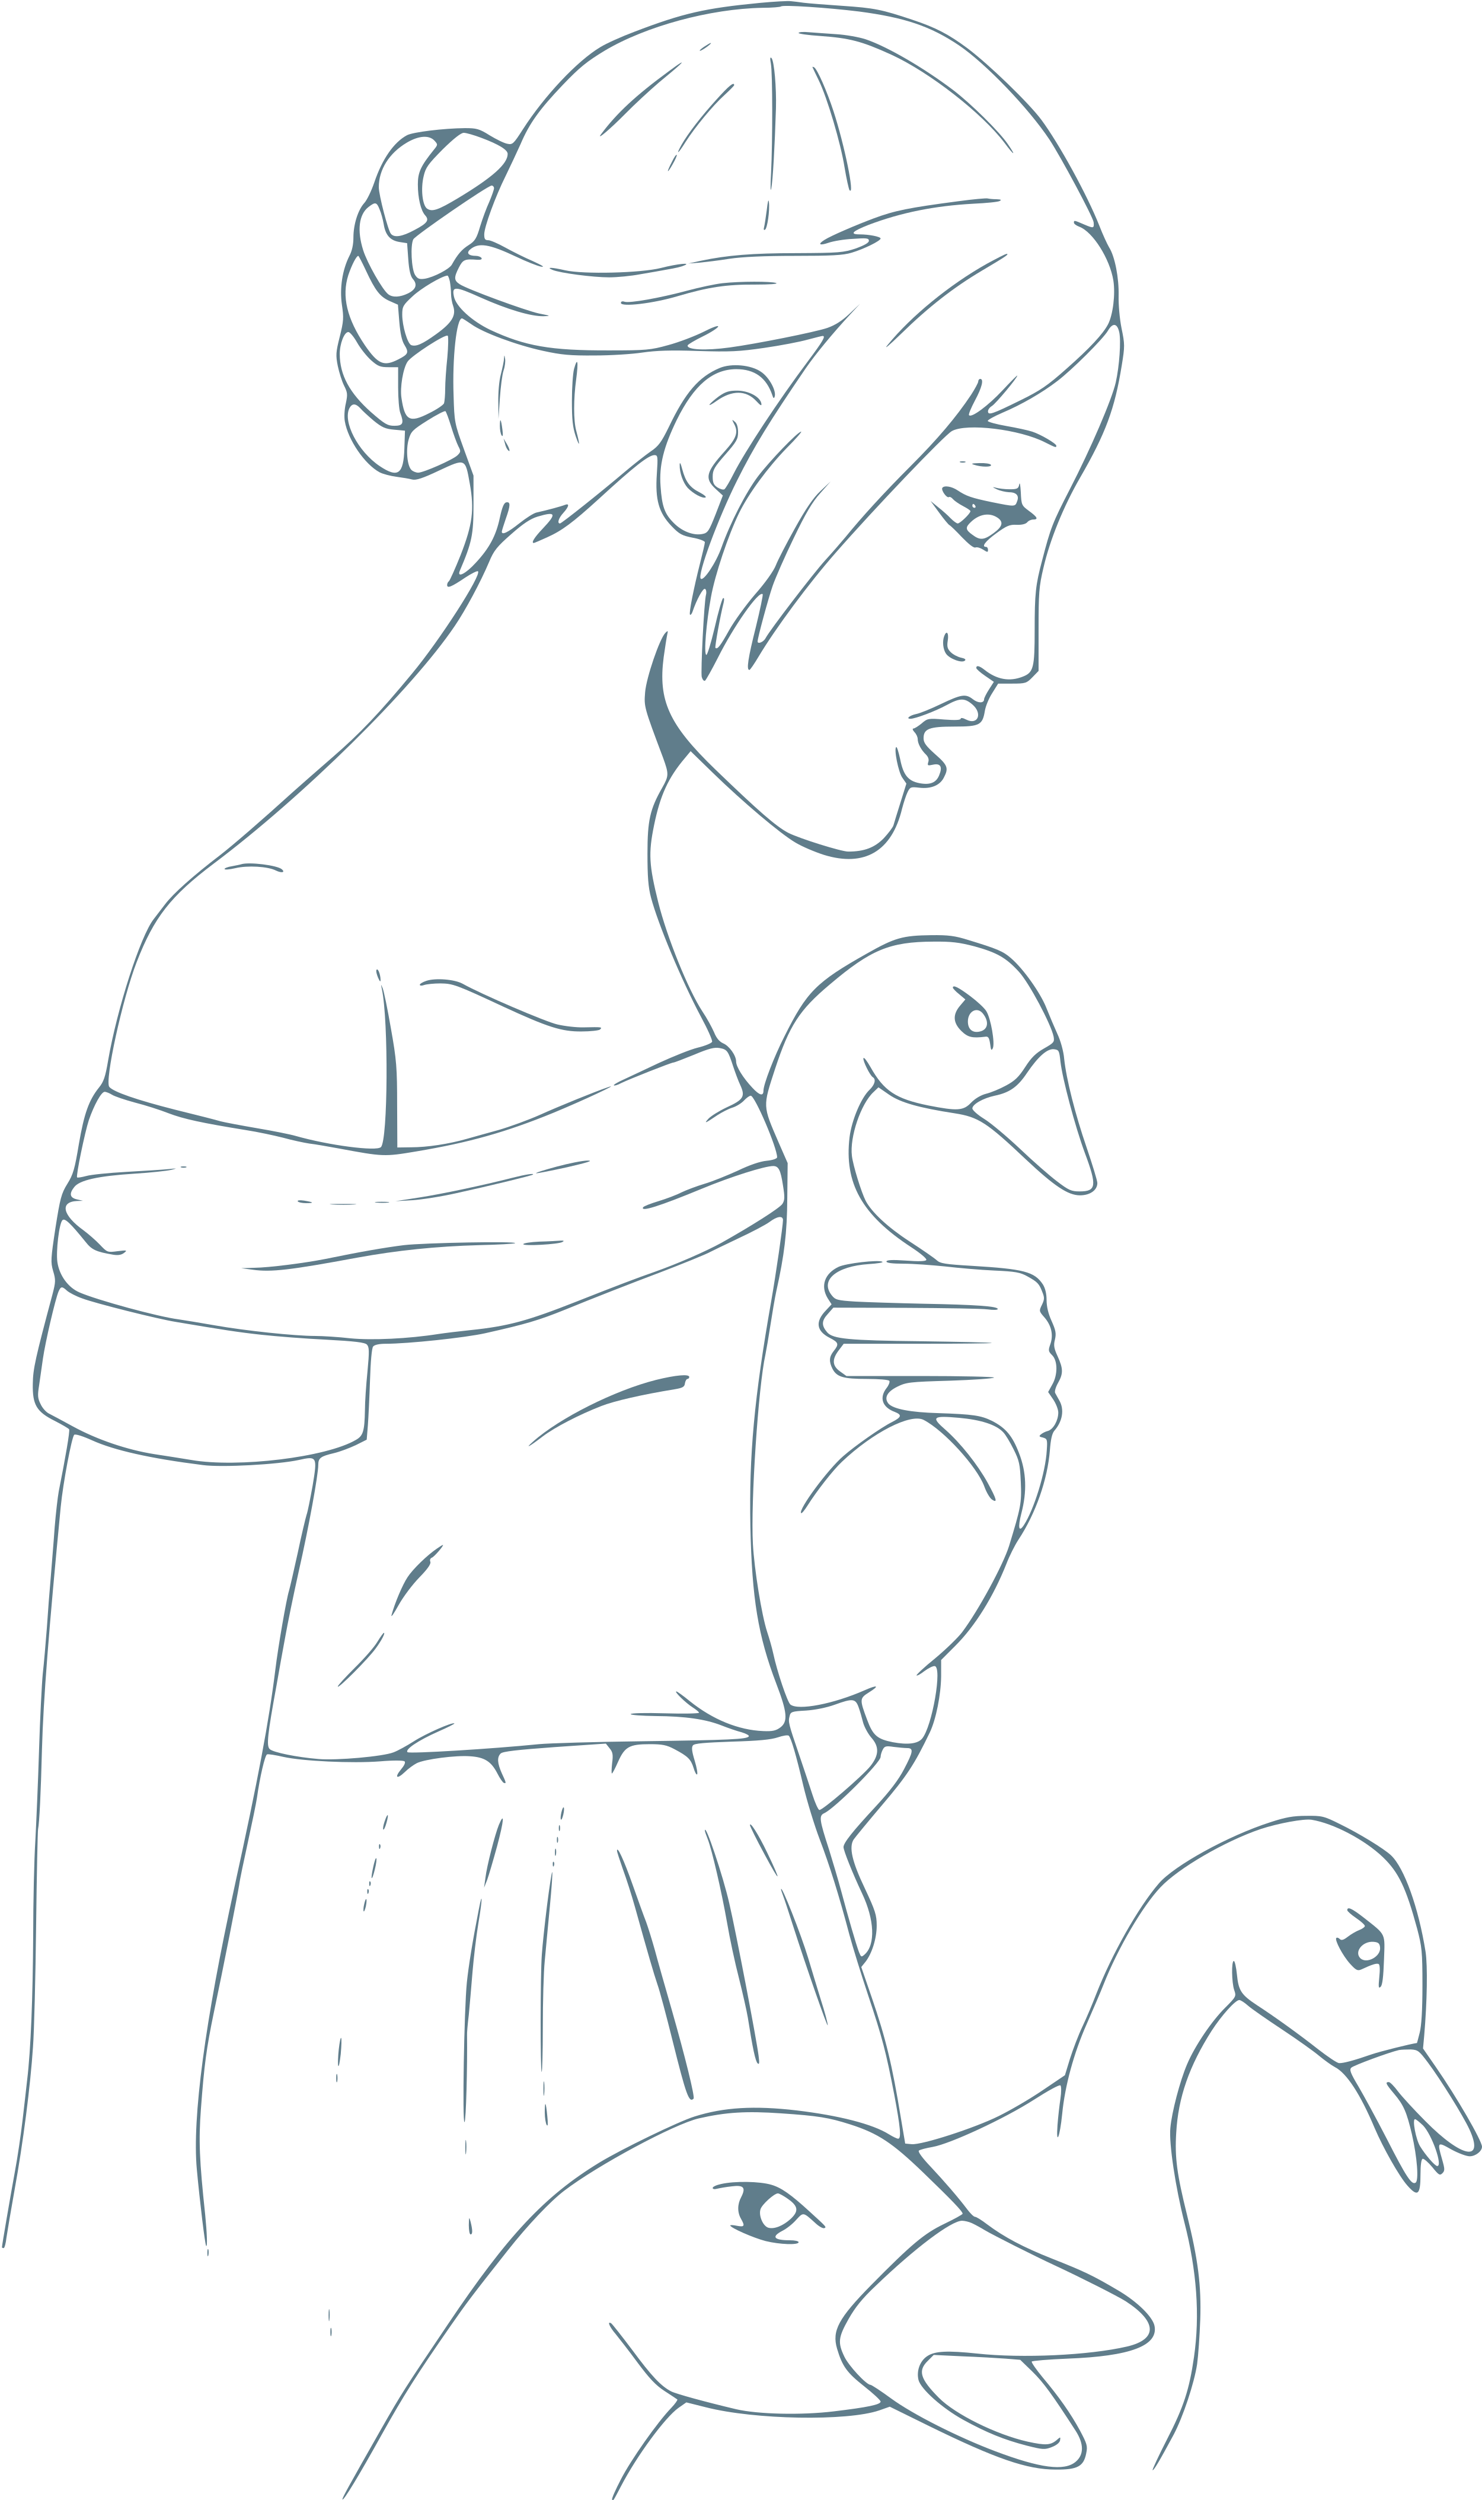 <?xml version="1.0" standalone="no"?>
<!DOCTYPE svg PUBLIC "-//W3C//DTD SVG 20010904//EN"
 "http://www.w3.org/TR/2001/REC-SVG-20010904/DTD/svg10.dtd">
<svg version="1.0" xmlns="http://www.w3.org/2000/svg"
 width="759pt" height="1280pt" viewBox="0 0 759 1280"
 preserveAspectRatio="xMidYMid meet">
<g transform="translate(0,1280) scale(0.1,-0.1)"
fill="#607d8b" stroke="none">
<path d="M3890 12785 c-279 -27 -391 -52 -642 -148 -64 -24 -142 -59 -173 -78
-119 -71 -287 -250 -397 -421 -48 -75 -53 -80 -80 -74 -17 3 -57 23 -90 43
-54 34 -68 37 -127 37 -109 -1 -264 -20 -296 -36 -68 -36 -128 -123 -168 -242
-15 -44 -38 -91 -51 -105 -32 -35 -56 -109 -56 -177 0 -36 -7 -69 -21 -95 -36
-72 -50 -164 -38 -249 10 -67 9 -84 -11 -164 -20 -79 -21 -95 -10 -150 7 -33
21 -78 32 -100 18 -36 19 -45 9 -92 -7 -29 -9 -70 -5 -91 16 -95 102 -220 178
-261 17 -9 56 -19 86 -23 30 -4 67 -10 81 -14 19 -5 54 6 138 46 135 63 134
63 157 -67 24 -133 14 -210 -47 -366 -28 -70 -55 -130 -60 -134 -5 -3 -9 -12
-9 -19 0 -19 22 -10 93 38 32 21 62 36 65 32 19 -19 -195 -352 -338 -524 -167
-202 -267 -307 -407 -428 -75 -65 -166 -145 -203 -178 -154 -140 -310 -275
-375 -325 -136 -104 -238 -195 -279 -249 -22 -29 -49 -64 -59 -77 -68 -87
-187 -457 -233 -722 -14 -84 -23 -111 -47 -140 -52 -65 -76 -133 -103 -289
-21 -127 -29 -156 -59 -204 -31 -50 -37 -74 -61 -226 -24 -158 -25 -175 -12
-220 14 -46 13 -57 -3 -119 -88 -329 -100 -382 -101 -459 -2 -108 19 -143 113
-190 37 -19 70 -38 73 -43 5 -8 -19 -146 -53 -317 -5 -27 -15 -111 -21 -185
-5 -74 -15 -189 -20 -255 -6 -66 -15 -183 -20 -260 -6 -77 -15 -183 -21 -235
-5 -52 -14 -228 -19 -390 -5 -162 -14 -371 -19 -465 -6 -93 -11 -312 -11 -485
-2 -317 -12 -583 -31 -740 -5 -47 -16 -141 -24 -210 -8 -69 -25 -186 -39 -260
-23 -126 -66 -376 -66 -386 0 -2 4 -4 9 -4 4 0 11 24 14 53 4 28 23 140 42
247 43 235 81 532 94 730 6 80 13 359 16 620 3 261 8 484 10 495 7 35 14 182
20 410 7 253 35 609 96 1240 12 123 56 355 69 369 6 5 42 -6 91 -28 112 -51
297 -93 568 -127 98 -13 385 3 491 26 94 21 96 18 71 -132 -12 -66 -25 -133
-31 -149 -5 -16 -26 -103 -45 -194 -20 -91 -40 -178 -45 -195 -13 -41 -56
-288 -70 -405 -33 -266 -87 -553 -210 -1115 -150 -685 -216 -1179 -192 -1441
15 -163 42 -388 48 -393 7 -7 4 68 -5 159 -30 281 -34 380 -22 542 17 227 28
309 66 493 49 231 122 603 130 655 3 25 24 124 45 220 21 96 42 198 46 225 15
107 41 219 52 223 7 2 44 -4 83 -13 98 -22 353 -34 495 -23 70 6 121 5 126 0
6 -6 -2 -22 -18 -41 -35 -42 -22 -53 19 -14 17 17 46 38 62 46 41 20 199 41
274 35 74 -5 107 -27 139 -89 12 -24 27 -45 32 -47 14 -5 13 0 -10 49 -23 52
-25 82 -6 101 10 11 86 19 276 33 l263 18 19 -24 c16 -19 19 -33 13 -76 -3
-29 -4 -53 -1 -53 3 0 17 27 32 61 34 76 58 89 161 89 65 0 87 -4 128 -26 68
-36 83 -51 97 -95 6 -21 14 -36 18 -34 4 3 -1 34 -12 70 -15 49 -17 69 -9 79
8 10 60 14 199 19 137 4 200 10 236 22 26 9 52 13 56 8 12 -13 37 -97 74 -255
19 -80 57 -204 84 -275 51 -134 99 -287 152 -488 18 -66 61 -205 96 -310 73
-218 92 -292 134 -510 31 -164 37 -225 20 -225 -6 0 -27 10 -48 23 -83 52
-255 96 -473 122 -216 25 -372 16 -521 -31 -82 -25 -380 -170 -488 -236 -282
-172 -470 -373 -776 -828 -223 -331 -237 -353 -341 -535 -166 -292 -203 -358
-199 -362 6 -7 82 118 201 332 114 204 180 308 355 560 80 115 107 151 292
385 103 130 216 249 288 304 170 130 565 342 689 370 139 32 244 38 419 26
194 -13 247 -22 357 -57 143 -46 215 -94 374 -247 145 -140 201 -198 201 -210
0 -4 -42 -27 -94 -52 -102 -49 -167 -103 -375 -314 -167 -170 -201 -233 -174
-325 27 -91 51 -123 138 -192 47 -37 85 -72 85 -79 0 -15 -64 -29 -240 -50
-164 -20 -388 -15 -500 11 -156 37 -306 78 -332 91 -53 27 -102 80 -199 211
-54 72 -103 134 -109 138 -22 13 -8 -19 23 -55 17 -21 68 -86 112 -146 61 -82
94 -117 139 -146 33 -21 62 -41 65 -43 2 -3 -11 -22 -31 -43 -70 -72 -208
-268 -258 -366 -28 -54 -49 -101 -45 -104 6 -7 4 -10 45 68 81 156 227 354
295 402 l40 28 100 -25 c250 -64 724 -72 888 -16 l54 19 199 -98 c345 -169
504 -224 651 -224 111 -1 143 16 156 83 8 38 4 49 -32 117 -48 88 -106 171
-191 272 -33 40 -58 76 -56 81 3 4 85 11 183 15 322 12 465 66 446 167 -9 47
-89 125 -186 182 -130 77 -177 99 -339 163 -147 58 -245 110 -333 176 -27 21
-55 38 -61 38 -7 0 -24 17 -40 38 -46 61 -115 141 -188 219 -42 44 -66 77 -60
82 5 5 37 13 71 19 90 16 368 145 519 242 70 45 130 78 135 73 5 -5 5 -35 0
-68 -5 -33 -12 -94 -15 -135 -8 -111 12 -63 24 57 14 145 60 312 125 459 31
71 71 163 87 204 73 185 200 401 291 497 92 98 330 236 512 298 91 30 222 54
262 48 112 -18 272 -102 366 -192 80 -77 118 -156 175 -366 24 -92 27 -115 27
-290 0 -127 -5 -207 -14 -242 -7 -29 -14 -53 -14 -53 -32 -4 -188 -43 -232
-58 -89 -31 -145 -46 -167 -45 -11 1 -58 33 -106 70 -95 75 -224 168 -315 227
-80 53 -94 74 -102 156 -4 39 -11 70 -16 70 -13 0 -11 -111 2 -149 11 -31 10
-34 -45 -89 -71 -70 -157 -198 -196 -290 -37 -86 -79 -247 -86 -327 -8 -79 27
-308 72 -484 63 -246 80 -474 49 -689 -24 -166 -52 -254 -138 -421 -43 -84
-76 -155 -74 -158 5 -4 36 48 108 182 48 91 105 262 120 361 6 44 13 145 16
226 6 176 -11 309 -68 539 -51 206 -63 292 -55 419 10 181 67 343 181 522 51
79 122 158 142 158 7 0 27 -13 45 -29 18 -16 96 -70 173 -121 77 -51 163 -112
190 -135 28 -23 64 -49 81 -58 61 -31 131 -139 204 -312 43 -101 126 -248 168
-295 53 -60 67 -48 67 57 0 47 4 78 11 80 6 2 28 -17 49 -42 33 -41 39 -45 52
-32 13 13 13 21 -1 70 -26 91 -25 93 47 52 35 -19 77 -35 94 -35 30 0 63 26
63 49 0 30 -130 255 -237 409 l-65 94 6 66 c15 175 18 355 7 429 -36 226 -109
430 -177 494 -36 34 -165 113 -264 161 -80 40 -90 42 -170 41 -67 0 -106 -7
-185 -33 -215 -69 -492 -222 -570 -313 -106 -123 -241 -363 -321 -567 -18 -47
-49 -121 -70 -165 -21 -44 -49 -118 -64 -165 l-26 -85 -114 -77 c-63 -43 -164
-102 -225 -132 -125 -62 -395 -149 -446 -144 l-33 3 -22 130 c-45 275 -77 407
-149 617 l-54 157 21 26 c34 43 58 121 58 186 0 54 -7 76 -60 189 -67 140 -83
213 -58 252 9 13 75 93 147 178 126 148 164 206 243 370 32 67 57 194 58 288
l0 83 71 71 c103 102 197 254 264 423 15 39 42 93 61 122 89 135 149 308 161
458 4 55 11 86 23 100 42 48 52 109 25 155 -8 14 -17 31 -21 38 -4 8 3 31 15
52 27 48 26 73 -2 135 -19 41 -22 57 -14 87 7 31 4 47 -17 94 -17 37 -26 74
-26 108 0 33 -7 61 -19 80 -43 65 -97 79 -364 95 -136 8 -162 12 -180 29 -12
11 -74 54 -139 96 -112 73 -193 149 -224 207 -23 45 -65 181 -71 231 -12 96
46 267 111 327 l25 24 55 -38 c58 -40 153 -67 335 -95 122 -19 164 -46 366
-237 145 -136 215 -183 276 -183 51 0 89 26 89 63 0 12 -25 94 -55 182 -59
172 -104 350 -115 455 -3 37 -18 91 -34 125 -15 33 -40 92 -56 132 -30 78
-119 203 -182 257 -41 36 -71 48 -218 93 -70 22 -103 26 -191 25 -147 -2 -186
-13 -329 -94 -261 -147 -308 -195 -422 -423 -54 -106 -108 -247 -108 -279 0
-30 -20 -25 -57 15 -48 51 -83 108 -83 134 0 31 -35 80 -66 93 -20 9 -35 27
-47 57 -11 25 -37 73 -60 107 -73 112 -180 376 -226 559 -47 190 -51 249 -21
395 31 151 72 242 158 343 l29 35 114 -111 c151 -147 346 -312 423 -357 33
-20 99 -48 146 -63 208 -64 348 19 400 237 8 30 20 68 28 84 13 27 17 28 60
23 60 -7 106 12 126 52 25 48 20 63 -44 119 -47 42 -60 59 -60 82 0 49 29 60
157 60 131 0 145 8 157 81 4 24 21 65 38 91 l30 48 72 0 c68 0 74 2 104 33
l31 32 0 210 c0 189 2 221 25 318 33 143 103 315 188 462 131 227 177 351 213
574 16 98 16 108 -1 190 -10 50 -16 120 -15 167 2 91 -19 201 -49 248 -10 17
-33 67 -50 111 -62 157 -207 421 -297 542 -65 87 -267 282 -377 365 -98 73
-164 107 -281 146 -161 54 -198 61 -360 72 -88 6 -178 13 -200 16 -22 3 -51 7
-65 8 -14 2 -86 -2 -160 -9z m510 -44 c235 -31 365 -75 511 -173 136 -92 357
-322 464 -483 59 -90 223 -396 226 -423 3 -31 0 -32 -47 -12 -53 23 -54 23
-54 10 0 -6 12 -15 28 -21 69 -26 156 -164 174 -275 11 -71 -2 -175 -27 -224
-26 -50 -95 -124 -212 -227 -100 -89 -136 -113 -238 -163 -142 -70 -165 -78
-165 -56 0 9 9 21 21 28 20 13 129 143 129 155 0 3 -34 -31 -76 -76 -73 -78
-158 -141 -171 -127 -4 4 10 37 30 75 36 67 47 111 27 111 -5 0 -10 -6 -10
-13 0 -7 -17 -38 -37 -69 -76 -114 -171 -226 -308 -363 -141 -141 -252 -263
-335 -365 -25 -30 -72 -84 -105 -120 -59 -65 -281 -354 -304 -397 -10 -20 -41
-33 -41 -17 0 18 55 221 77 284 14 41 63 152 108 245 61 127 96 186 136 230
l53 60 -53 -50 c-37 -35 -75 -91 -130 -190 -43 -77 -87 -162 -97 -188 -11 -29
-54 -90 -107 -150 -48 -56 -108 -139 -133 -184 -44 -79 -60 -100 -70 -90 -4 4
25 165 42 231 4 18 3 27 -3 23 -5 -3 -25 -71 -43 -151 -19 -80 -38 -142 -43
-139 -13 8 0 164 24 295 21 117 89 318 144 431 49 100 147 233 244 333 46 46
79 84 74 84 -17 0 -162 -151 -221 -229 -62 -82 -143 -240 -187 -364 -28 -79
-92 -174 -106 -160 -19 19 90 311 185 501 90 180 167 304 353 577 49 71 137
178 227 275 l51 55 -55 -52 c-38 -36 -73 -58 -113 -72 -61 -21 -366 -82 -500
-100 -124 -17 -222 -12 -215 11 2 5 37 26 78 46 41 20 76 43 78 50 2 8 -32 -5
-77 -28 -45 -22 -126 -53 -179 -67 -90 -25 -112 -27 -302 -27 -302 -1 -431 22
-609 105 -94 45 -175 119 -186 170 -12 55 5 55 136 -4 139 -62 258 -97 322
-96 40 1 38 2 -23 14 -69 15 -367 124 -406 150 -29 19 -30 34 -4 85 21 41 30
45 94 40 18 -1 26 2 22 9 -4 6 -17 11 -29 11 -37 0 -50 14 -30 32 44 38 98 29
238 -37 50 -24 106 -46 125 -50 23 -4 9 5 -41 28 -42 18 -106 50 -142 70 -36
20 -75 37 -86 37 -17 0 -21 6 -21 30 0 38 57 194 110 300 23 47 57 120 76 162
46 108 97 178 217 304 86 90 124 120 213 174 211 126 541 215 809 220 49 0 92
4 95 7 9 9 237 -6 400 -26z m-1934 -647 c88 -33 134 -61 134 -82 0 -51 -77
-120 -255 -227 -102 -61 -132 -71 -158 -53 -24 18 -33 102 -17 167 10 44 24
62 97 136 57 56 94 85 108 85 13 0 54 -12 91 -26z m-241 -14 c18 -20 18 -21
-4 -48 -66 -82 -81 -114 -81 -176 0 -70 15 -133 37 -158 23 -25 12 -41 -55
-76 -63 -34 -103 -40 -120 -19 -15 18 -62 199 -62 239 0 90 54 175 144 228 61
36 114 39 141 10z m305 -244 c0 -7 -11 -38 -24 -69 -14 -30 -35 -87 -47 -126
-18 -62 -27 -76 -59 -96 -35 -22 -57 -48 -86 -100 -13 -23 -92 -64 -138 -72
-28 -4 -37 -1 -50 19 -19 29 -25 154 -9 183 12 21 381 275 401 275 6 0 12 -6
12 -14z m-586 -108 c8 -18 17 -52 21 -75 9 -57 33 -84 81 -92 l39 -6 6 -83 c4
-57 12 -88 24 -101 24 -28 15 -53 -25 -73 -41 -20 -79 -22 -101 -5 -30 22
-109 162 -129 226 -32 101 -22 183 27 221 35 27 42 26 57 -12z m-70 -313 c48
-103 72 -134 121 -156 l43 -19 7 -87 c5 -60 13 -98 27 -120 23 -38 19 -47 -32
-73 -74 -38 -104 -25 -171 72 -92 136 -120 251 -85 360 17 50 41 98 51 98 2 0
20 -34 39 -75z m430 -56 c3 -17 6 -46 6 -64 0 -17 5 -46 11 -62 16 -48 -6 -85
-86 -143 -72 -52 -104 -66 -129 -57 -19 8 -46 98 -46 156 0 41 4 49 53 94 42
40 148 103 178 106 4 1 9 -13 13 -30z m110 -219 c59 -43 232 -107 366 -136 95
-21 141 -25 265 -24 83 0 193 7 245 15 70 10 144 13 285 8 164 -5 210 -3 340
16 83 12 182 31 221 42 38 10 73 19 77 19 17 0 2 -26 -75 -129 -151 -201 -323
-463 -379 -573 -21 -42 -43 -79 -49 -83 -6 -4 -22 1 -35 9 -20 13 -25 25 -25
56 0 34 9 49 65 113 57 65 65 79 65 114 0 26 -6 46 -17 54 -15 13 -15 12 -5
-8 25 -45 15 -75 -46 -143 -97 -107 -105 -140 -46 -194 l36 -33 -37 -96 c-34
-86 -40 -96 -68 -101 -45 -9 -104 13 -147 57 -46 46 -60 84 -67 188 -8 107 16
201 83 339 88 178 183 259 304 260 95 0 155 -43 186 -135 4 -14 8 -16 11 -7
11 29 -27 100 -69 128 -51 36 -152 45 -212 20 -107 -45 -176 -125 -261 -303
-38 -77 -52 -97 -92 -124 -26 -18 -86 -65 -131 -103 -126 -107 -326 -266 -334
-266 -16 0 -7 28 17 54 29 32 33 51 8 41 -17 -7 -90 -27 -145 -39 -15 -3 -55
-29 -89 -56 -58 -46 -89 -61 -89 -42 0 4 9 33 20 65 25 70 25 89 3 85 -12 -2
-21 -24 -33 -78 -19 -92 -54 -157 -124 -232 -51 -56 -97 -79 -81 -40 62 145
70 184 70 337 l0 150 -49 135 c-48 133 -49 138 -53 275 -7 191 15 395 43 395
3 0 25 -14 48 -30z m3318 -40 c10 -44 1 -175 -18 -259 -20 -87 -128 -339 -235
-546 -89 -173 -98 -196 -142 -365 -33 -124 -38 -168 -38 -357 0 -191 -6 -216
-60 -237 -67 -27 -133 -16 -196 34 -28 22 -43 25 -43 10 0 -5 20 -23 45 -40
l45 -31 -25 -39 c-14 -22 -25 -44 -25 -50 0 -21 -30 -21 -56 -1 -38 30 -59 27
-166 -24 -52 -25 -109 -48 -127 -51 -32 -7 -53 -24 -28 -24 25 0 128 39 185
70 68 37 92 37 131 4 55 -46 30 -109 -31 -78 -17 9 -28 10 -28 4 0 -7 -29 -8
-84 -4 -81 7 -86 6 -116 -20 -17 -14 -36 -26 -42 -26 -6 0 -4 -8 5 -18 10 -10
17 -26 17 -36 0 -23 18 -56 42 -79 12 -12 17 -26 12 -39 -5 -18 -3 -19 25 -13
38 8 49 -11 31 -54 -15 -38 -46 -51 -100 -41 -59 11 -84 42 -100 124 -8 36
-16 63 -20 61 -13 -8 11 -130 32 -158 l20 -29 -30 -96 c-17 -54 -33 -106 -36
-117 -3 -11 -26 -41 -50 -67 -47 -48 -100 -68 -182 -68 -36 0 -250 67 -307 96
-63 33 -153 112 -374 325 -237 229 -293 351 -264 574 7 50 15 101 18 115 5 22
4 23 -9 10 -30 -30 -98 -230 -104 -304 -6 -75 -6 -75 92 -336 30 -83 30 -92
-5 -154 -62 -109 -75 -166 -75 -336 0 -118 4 -172 18 -225 36 -136 156 -423
256 -611 34 -63 60 -121 57 -128 -3 -7 -36 -21 -74 -30 -37 -9 -126 -45 -198
-78 -71 -34 -154 -72 -183 -86 -29 -13 -51 -26 -48 -29 2 -3 20 2 38 12 41 20
256 105 267 105 5 0 52 18 106 40 76 32 104 39 131 34 38 -7 43 -14 69 -94 10
-30 26 -74 37 -97 26 -57 15 -74 -71 -113 -38 -18 -80 -44 -93 -58 -24 -27
-17 -24 47 19 22 14 56 32 76 38 20 6 47 23 59 36 13 14 28 25 35 25 21 0 135
-266 135 -315 0 -7 -22 -15 -53 -18 -34 -3 -89 -22 -149 -51 -53 -24 -129 -55
-170 -67 -40 -12 -93 -32 -118 -44 -25 -13 -78 -33 -118 -45 -40 -12 -75 -26
-78 -31 -16 -26 83 5 301 95 147 61 321 116 365 116 28 0 38 -21 50 -99 10
-61 9 -76 -3 -95 -15 -22 -157 -112 -312 -199 -82 -45 -227 -108 -340 -148
-92 -32 -200 -73 -405 -154 -249 -98 -347 -125 -540 -145 -58 -6 -132 -15
-165 -20 -152 -24 -340 -33 -451 -22 -61 7 -142 12 -180 12 -105 0 -359 27
-512 54 -75 13 -159 27 -187 31 -104 13 -419 99 -508 138 -58 25 -103 87 -113
155 -8 55 9 199 26 215 12 12 41 -16 118 -111 32 -41 54 -51 142 -66 25 -4 42
-1 55 9 18 14 16 15 -33 9 -52 -7 -53 -6 -91 34 -21 22 -58 54 -82 72 -109 78
-124 147 -34 151 l30 1 -30 7 c-37 8 -42 29 -15 63 27 36 123 57 310 69 80 5
163 14 185 19 36 9 35 9 -15 4 -30 -3 -127 -9 -215 -14 -88 -5 -179 -14 -203
-21 -23 -6 -45 -10 -47 -7 -7 7 40 232 60 293 27 78 64 145 81 145 8 0 25 -7
38 -15 12 -8 65 -26 117 -40 52 -13 130 -38 173 -55 76 -29 168 -49 396 -86
58 -9 143 -27 190 -39 47 -13 108 -26 135 -30 28 -3 95 -15 150 -25 227 -42
232 -43 398 -15 268 45 458 98 702 198 150 62 349 155 280 131 -63 -21 -255
-99 -350 -142 -61 -27 -155 -61 -210 -77 -55 -15 -129 -36 -165 -46 -91 -26
-202 -43 -285 -43 l-70 -1 -1 215 c0 194 -3 233 -32 395 -17 99 -36 191 -42
205 -10 24 -10 24 -4 -5 34 -161 31 -772 -5 -808 -23 -23 -267 9 -436 57 -27
8 -117 26 -200 40 -82 14 -166 30 -185 35 -19 6 -125 33 -235 60 -197 50 -314
91 -335 116 -25 30 67 451 140 639 89 230 174 338 394 504 457 343 1016 893
1235 1217 54 79 133 226 176 328 24 58 40 78 113 142 62 55 99 79 135 90 94
28 100 16 27 -61 -43 -45 -61 -74 -46 -74 2 0 33 13 68 29 76 34 131 75 263
195 184 169 257 226 287 226 17 0 18 -8 12 -97 -9 -132 10 -198 75 -266 40
-42 54 -49 109 -60 34 -6 62 -17 62 -23 0 -7 -11 -54 -24 -105 -33 -130 -59
-260 -52 -266 3 -3 8 3 12 13 22 65 55 125 65 119 6 -4 8 -17 5 -29 -10 -36
-28 -396 -22 -422 4 -14 11 -22 17 -19 5 4 35 57 66 118 80 160 209 344 229
325 3 -3 -13 -79 -35 -169 -40 -159 -49 -219 -33 -219 4 0 25 31 47 68 86 144
257 375 395 532 196 224 557 602 595 623 75 42 348 9 478 -58 54 -27 57 -28
57 -17 0 11 -80 58 -123 72 -21 7 -81 20 -133 29 -52 9 -95 21 -95 26 -1 5 33
24 75 42 95 40 203 102 281 162 75 57 235 216 260 259 24 41 47 37 57 -8z
m-3903 -54 c17 -30 49 -70 71 -90 35 -31 47 -36 90 -36 l49 0 0 -104 c0 -56 5
-115 11 -130 20 -53 14 -66 -30 -66 -35 0 -49 8 -120 70 -109 97 -160 190
-160 298 0 52 23 112 44 112 8 0 28 -24 45 -54z m462 -76 c-6 -56 -11 -128
-11 -160 0 -32 -3 -66 -6 -75 -4 -9 -38 -32 -77 -51 -100 -51 -124 -37 -141
79 -8 53 8 150 31 185 19 30 195 144 206 133 4 -4 3 -54 -2 -111z m-445 -261
c10 -12 41 -40 68 -63 42 -34 59 -42 105 -46 l55 -5 -3 -90 c-4 -134 -33 -154
-127 -91 -111 75 -190 228 -154 297 14 25 32 24 56 -2z m464 -91 c12 -40 29
-86 37 -102 14 -26 13 -30 -4 -47 -22 -22 -174 -89 -201 -89 -11 0 -27 6 -35
14 -22 22 -29 104 -14 156 12 41 20 49 96 97 46 29 87 50 92 48 4 -3 17 -38
29 -77z m2680 -2663 c116 -32 162 -58 228 -130 52 -56 165 -269 178 -332 5
-28 2 -32 -49 -61 -42 -24 -65 -46 -97 -96 -33 -51 -53 -70 -98 -94 -31 -17
-77 -36 -102 -42 -27 -7 -57 -25 -77 -46 -39 -41 -70 -43 -218 -14 -167 34
-228 74 -297 197 -18 31 -33 52 -36 45 -4 -12 33 -88 48 -97 18 -11 10 -39
-17 -65 -43 -41 -91 -155 -102 -242 -28 -236 63 -398 315 -563 49 -32 82 -60
78 -66 -4 -7 -39 -8 -105 -3 -71 5 -99 3 -99 -5 0 -7 29 -11 88 -11 48 0 143
-7 212 -14 69 -8 182 -18 252 -21 110 -5 133 -9 172 -31 50 -28 58 -36 75 -81
11 -27 10 -37 -3 -64 -15 -31 -15 -32 14 -65 35 -41 46 -90 29 -137 -11 -31
-10 -36 10 -56 28 -28 29 -100 0 -150 l-21 -38 26 -38 c14 -21 26 -51 26 -67
0 -40 -25 -85 -52 -94 -13 -3 -29 -11 -37 -18 -11 -9 -9 -12 10 -16 22 -6 24
-10 20 -66 -6 -111 -65 -302 -117 -382 -26 -40 -32 -14 -13 60 29 111 26 211
-12 308 -34 89 -68 129 -138 165 -57 28 -96 34 -276 40 -142 4 -231 21 -255
49 -23 29 -7 60 45 86 47 23 62 25 269 31 120 4 222 11 227 16 4 4 -164 8
-374 8 l-382 0 -32 23 c-41 29 -43 62 -7 109 l25 33 381 0 c210 0 379 2 377 4
-2 3 -166 6 -364 9 -369 4 -448 12 -478 45 -30 35 -30 59 2 94 l29 33 370 -1
c204 -1 393 -4 421 -8 29 -4 51 -3 51 2 0 14 -109 22 -380 27 -135 3 -291 8
-348 11 -94 6 -104 9 -122 32 -62 77 23 149 189 160 46 3 77 8 70 12 -22 11
-186 -8 -224 -26 -72 -34 -94 -98 -56 -161 l20 -31 -29 -31 c-56 -58 -49 -106
20 -141 45 -23 48 -32 20 -67 -24 -30 -25 -54 -6 -92 22 -41 55 -51 176 -51
62 0 111 -4 115 -10 3 -6 -3 -22 -14 -36 -39 -50 -23 -99 42 -123 38 -15 34
-27 -15 -52 -56 -28 -191 -123 -249 -174 -80 -69 -232 -275 -216 -292 3 -3 18
15 33 39 46 73 130 181 176 224 158 150 352 249 419 214 104 -54 273 -240 310
-340 11 -31 29 -61 40 -68 29 -19 24 1 -23 87 -51 92 -138 202 -215 270 -76
66 -68 74 68 62 112 -10 191 -35 227 -74 12 -12 35 -51 53 -87 29 -58 33 -76
37 -168 5 -108 0 -130 -60 -327 -30 -96 -156 -329 -240 -441 -21 -28 -83 -88
-138 -134 -56 -45 -98 -85 -96 -88 3 -3 21 7 40 22 19 14 42 26 52 26 42 0
-12 -312 -64 -372 -22 -26 -74 -32 -149 -18 -80 16 -102 34 -132 115 -39 104
-39 110 9 140 56 35 46 41 -22 11 -159 -70 -340 -105 -380 -73 -15 12 -68 168
-88 262 -6 28 -20 77 -31 110 -28 85 -66 320 -73 450 -12 213 28 807 64 969 5
25 17 94 26 153 9 59 22 136 30 173 41 184 55 298 56 475 l2 180 -46 105 c-83
192 -82 182 -18 379 73 220 123 299 279 430 211 179 307 219 531 220 93 1 133
-4 210 -24z m441 -590 c10 -88 75 -333 125 -468 63 -169 59 -197 -27 -197 -42
0 -56 6 -116 52 -37 28 -123 103 -189 166 -67 63 -149 132 -183 153 -34 21
-61 45 -61 54 0 21 54 52 114 65 77 16 118 45 166 117 58 85 104 125 138 121
25 -3 27 -7 33 -63z m-1421 -812 c0 -27 -37 -283 -60 -413 -88 -501 -114 -789
-107 -1155 8 -370 39 -560 133 -806 56 -146 60 -193 21 -223 -23 -17 -40 -21
-88 -19 -127 5 -259 59 -376 153 -34 28 -65 50 -69 50 -13 0 49 -60 84 -82 17
-11 32 -23 32 -27 0 -4 -79 -6 -175 -3 -99 3 -175 1 -175 -4 0 -5 57 -9 128
-10 151 -1 255 -16 337 -48 33 -13 79 -29 103 -35 23 -7 40 -16 37 -21 -9 -15
-98 -19 -545 -25 -239 -3 -478 -10 -530 -15 -238 -24 -664 -50 -673 -41 -14
14 55 60 156 105 48 21 86 40 84 42 -8 9 -148 -53 -207 -91 -36 -23 -83 -49
-105 -57 -54 -21 -289 -42 -384 -34 -110 9 -234 34 -250 51 -17 17 -11 74 35
325 13 74 33 187 45 250 11 63 42 214 69 335 51 224 100 494 100 545 0 35 12
44 80 60 30 7 80 26 112 41 l56 28 6 73 c3 40 8 144 11 232 3 96 9 164 16 172
7 9 32 14 63 14 116 0 408 31 511 54 209 47 271 65 410 121 134 55 341 136
490 192 102 39 236 93 254 104 9 5 72 35 141 68 69 32 141 70 160 84 41 31 70
34 70 10z m-3666 -362 c12 -10 46 -28 78 -39 66 -25 385 -105 478 -120 244
-41 320 -53 440 -66 74 -8 223 -20 330 -25 147 -8 198 -14 209 -25 12 -13 13
-32 3 -138 -7 -68 -13 -157 -13 -198 -2 -107 -9 -131 -46 -152 -151 -89 -605
-144 -843 -103 -47 8 -132 21 -190 30 -139 22 -292 74 -415 141 -55 30 -111
60 -125 67 -14 7 -33 28 -42 48 -15 29 -16 45 -8 94 5 33 14 96 20 140 12 83
63 303 80 343 12 27 18 27 44 3z m4053 -2131 c7 -19 17 -54 23 -78 6 -23 25
-58 42 -78 42 -47 40 -90 -4 -146 -42 -52 -248 -229 -262 -225 -6 2 -22 37
-35 78 -13 41 -44 133 -68 204 -55 161 -57 169 -49 199 5 22 12 24 83 28 47 3
106 15 148 30 91 33 106 32 122 -12z m249 -210 c34 0 31 -19 -16 -108 -28 -54
-71 -111 -146 -192 -117 -126 -164 -185 -164 -207 0 -18 46 -133 95 -237 64
-135 69 -262 14 -312 -18 -16 -19 -15 -30 12 -15 40 -55 178 -90 309 -16 60
-45 157 -63 215 -50 154 -53 174 -24 187 55 26 288 259 288 288 0 9 5 26 11
37 9 18 17 20 56 14 25 -3 56 -6 69 -6z m2667 -1610 c63 -84 180 -272 212
-341 79 -170 -37 -149 -225 41 -58 58 -121 127 -140 152 -19 26 -41 48 -47 48
-20 0 -16 -9 27 -60 49 -58 64 -93 91 -207 27 -118 36 -237 19 -248 -20 -13
-47 27 -149 227 -52 101 -117 220 -144 266 -42 70 -47 86 -36 96 13 12 195 79
244 90 11 2 38 3 60 3 37 -2 43 -7 88 -67z m-25 -322 c46 -48 102 -208 73
-208 -12 0 -61 57 -88 101 -22 36 -41 139 -26 139 5 0 23 -15 41 -32z m-2311
-500 c15 -7 45 -23 66 -36 42 -25 252 -131 362 -182 127 -59 319 -156 360
-182 162 -105 165 -195 7 -232 -194 -45 -537 -61 -767 -36 -153 16 -217 13
-256 -13 -38 -25 -56 -76 -45 -122 12 -47 122 -145 229 -204 122 -67 209 -102
324 -132 83 -21 93 -22 129 -8 24 9 40 22 43 34 3 19 2 19 -15 4 -33 -29 -59
-30 -151 -10 -160 36 -371 140 -455 225 -95 96 -108 138 -57 188 l31 31 146
-7 c81 -3 181 -9 222 -12 l75 -6 63 -61 c56 -55 99 -114 220 -301 44 -68 44
-124 1 -160 -58 -49 -181 -33 -412 54 -193 73 -422 189 -533 270 -53 39 -101
70 -106 70 -21 0 -113 99 -134 145 -34 71 -31 98 22 192 34 60 70 105 139 170
202 194 387 333 442 333 12 0 35 -5 50 -12z"/>
<path d="M4090 12631 c0 -4 48 -11 108 -15 155 -11 215 -27 367 -96 196 -90
466 -301 580 -452 50 -67 61 -70 16 -5 -44 64 -187 205 -277 274 -153 116
-341 225 -451 262 -34 11 -101 23 -150 26 -48 3 -112 8 -140 10 -29 3 -53 1
-53 -4z"/>
<path d="M3605 12560 c-16 -11 -25 -20 -20 -20 10 0 64 39 55 40 -3 0 -18 -9
-35 -20z"/>
<path d="M3948 12474 c9 -49 9 -398 1 -559 -4 -69 -3 -103 1 -80 8 38 18 217
24 410 3 106 -9 244 -23 258 -7 7 -8 -3 -3 -29z"/>
<path d="M3425 12435 c-168 -123 -266 -214 -345 -320 -31 -40 43 22 125 105
44 45 121 116 170 158 50 41 97 81 105 89 28 26 4 12 -55 -32z"/>
<path d="M4162 12454 c2 -5 16 -34 31 -65 44 -90 113 -324 132 -444 10 -60 22
-114 26 -119 28 -31 -26 232 -82 404 -34 104 -83 215 -99 225 -7 4 -11 4 -8
-1z"/>
<path d="M3670 12291 c-80 -88 -147 -175 -180 -233 -31 -56 -17 -46 21 15 49
77 142 189 199 240 27 25 50 48 50 51 0 19 -27 -3 -90 -73z"/>
<path d="M3441 11971 c-29 -56 -26 -65 4 -12 14 24 23 46 21 48 -3 3 -14 -13
-25 -36z"/>
<path d="M3927 11725 c-5 -38 -11 -78 -14 -89 -3 -11 -1 -16 5 -12 12 7 25 99
20 141 -2 19 -6 4 -11 -40z"/>
<path d="M4910 11770 c-258 -34 -327 -48 -435 -88 -94 -35 -221 -90 -252 -110
-37 -23 -26 -31 20 -15 23 8 79 18 125 20 70 5 82 4 82 -10 0 -10 -23 -23 -67
-39 -63 -21 -84 -23 -303 -24 -229 0 -357 -11 -490 -39 l-65 -14 55 4 c30 3
100 11 155 20 67 10 178 15 336 15 187 0 247 3 290 16 64 19 149 61 149 73 0
9 -58 21 -107 21 -54 0 -38 16 46 49 167 63 337 97 536 108 66 3 127 9 135 14
11 6 6 8 -17 9 -17 0 -37 2 -45 4 -7 2 -74 -4 -148 -14z"/>
<path d="M5055 11450 c-191 -107 -389 -269 -508 -415 -24 -29 5 -5 69 57 138
135 267 236 414 323 120 71 141 85 125 85 -6 0 -50 -23 -100 -50z"/>
<path d="M3385 11428 c-103 -26 -398 -33 -490 -12 -70 16 -101 17 -65 2 39
-16 207 -38 290 -38 41 0 113 7 160 16 47 8 111 19 142 25 31 5 67 13 80 19
44 17 -31 10 -117 -12z"/>
<path d="M3700 11350 c-36 -4 -117 -21 -180 -38 -142 -38 -295 -65 -321 -57
-11 4 -19 2 -19 -6 0 -22 165 -3 292 35 156 46 248 60 398 59 71 0 116 3 105
8 -24 9 -186 9 -275 -1z"/>
<path d="M2581 10963 c0 -12 -8 -48 -16 -80 -9 -32 -14 -94 -13 -143 l1 -85 7
105 c4 58 12 122 19 143 7 20 10 47 8 59 -4 23 -4 23 -6 1z"/>
<path d="M2940 10911 c-6 -22 -11 -96 -11 -163 0 -98 4 -135 20 -183 21 -60
22 -45 2 30 -14 52 -14 162 0 264 12 90 7 117 -11 52z"/>
<path d="M3682 10771 c-22 -16 -43 -35 -48 -42 -4 -7 12 1 37 19 78 55 150 55
202 -1 23 -25 29 -27 26 -12 -7 34 -66 65 -124 65 -42 0 -60 -6 -93 -29z"/>
<path d="M2560 10619 c0 -19 4 -41 9 -48 6 -10 8 1 4 30 -7 55 -13 63 -13 18z"/>
<path d="M2586 10530 c3 -14 10 -29 15 -34 14 -16 10 6 -7 34 l-15 25 7 -25z"/>
<path d="M3481 10420 c-1 -40 17 -91 41 -118 28 -29 75 -55 91 -49 7 2 -7 14
-30 26 -50 25 -72 55 -89 119 -8 31 -13 39 -13 22z"/>
<path d="M4918 10433 c6 -2 18 -2 25 0 6 3 1 5 -13 5 -14 0 -19 -2 -12 -5z"/>
<path d="M4990 10420 c37 -12 92 -12 85 0 -3 6 -30 10 -58 9 -41 -1 -47 -3
-27 -9z"/>
<path d="M5220 10320 c-4 -22 -10 -25 -50 -25 -25 0 -56 4 -70 8 -19 5 -18 3
5 -8 17 -8 44 -14 61 -15 39 0 55 -17 43 -47 -10 -28 -10 -28 -129 -4 -106 22
-131 31 -175 60 -31 21 -70 27 -79 13 -7 -12 23 -54 34 -47 4 3 14 -2 21 -11
7 -8 30 -24 51 -35 21 -11 38 -22 38 -26 0 -12 -53 -63 -65 -63 -6 0 -22 12
-36 26 -13 14 -42 40 -64 57 l-39 32 44 -60 c24 -33 48 -62 53 -64 5 -2 34
-30 64 -62 34 -35 60 -56 69 -52 8 3 25 -2 39 -11 22 -14 25 -15 25 -1 0 8 -4
15 -10 15 -25 0 -4 29 53 70 52 38 68 45 104 43 26 -1 46 4 54 13 6 8 20 14
30 14 28 0 23 12 -21 44 -38 28 -39 31 -42 95 -2 36 -5 55 -8 41z m-225 -110
c3 -5 1 -10 -4 -10 -6 0 -11 5 -11 10 0 6 2 10 4 10 3 0 8 -4 11 -10z m113
-60 c33 -22 27 -46 -20 -80 -49 -36 -69 -37 -108 -8 -36 26 -37 38 -7 66 42
40 94 49 135 22z"/>
<path d="M4836 9544 c-11 -28 -6 -69 9 -91 18 -26 82 -50 97 -35 6 6 -1 11
-21 15 -17 4 -40 16 -52 28 -17 17 -20 29 -15 60 6 38 -6 54 -18 23z"/>
<path d="M1235 8375 c-5 -2 -27 -6 -47 -10 -21 -3 -38 -10 -38 -14 0 -5 25 -3
55 4 63 15 167 9 208 -12 29 -14 49 -10 31 6 -23 21 -169 39 -209 26z"/>
<path d="M1928 7834 c-3 -5 1 -22 8 -39 10 -22 13 -25 13 -10 -1 28 -14 61
-21 49z"/>
<path d="M2183 7778 c-18 -6 -33 -15 -33 -20 0 -5 10 -6 23 -1 12 4 49 8 82 8
65 -1 78 -5 325 -120 225 -104 297 -127 398 -126 46 0 90 5 95 10 13 13 10 13
-84 11 -36 -1 -97 6 -135 15 -61 14 -390 155 -484 208 -41 23 -140 31 -187 15z"/>
<path d="M2851 6827 c-63 -17 -111 -32 -105 -34 5 -1 77 13 159 31 104 24 136
34 105 34 -25 0 -96 -14 -159 -31z"/>
<path d="M928 6823 c6 -2 18 -2 25 0 6 3 1 5 -13 5 -14 0 -19 -2 -12 -5z"/>
<path d="M2625 6770 c-157 -40 -362 -83 -477 -101 l-123 -19 87 5 c48 3 150
19 225 36 173 38 387 90 392 95 9 8 -37 1 -104 -16z"/>
<path d="M1525 6649 c4 -5 22 -9 42 -9 45 0 40 5 -10 13 -22 3 -35 2 -32 -4z"/>
<path d="M1928 6643 c18 -2 45 -2 60 0 15 2 0 4 -33 4 -33 0 -45 -2 -27 -4z"/>
<path d="M1703 6633 c32 -2 81 -2 110 0 29 2 3 3 -58 3 -60 0 -84 -1 -52 -3z"/>
<path d="M2763 6443 c-46 -2 -83 -8 -83 -13 0 -11 179 -1 200 11 11 6 8 8 -10
7 -14 -1 -62 -4 -107 -5z"/>
<path d="M2069 6425 c-97 -12 -224 -34 -404 -71 -106 -21 -287 -44 -363 -45
l-67 -2 60 -8 c94 -13 190 -2 535 62 203 37 404 58 624 64 98 2 181 7 184 10
11 11 -467 2 -569 -10z"/>
<path d="M4880 7743 c0 -3 14 -19 32 -33 l32 -27 -27 -32 c-39 -46 -36 -88 7
-130 33 -32 55 -37 121 -29 16 3 21 -4 26 -37 4 -33 7 -36 14 -21 11 26 -10
150 -33 188 -9 16 -47 51 -83 78 -63 47 -89 59 -89 43z m152 -130 c36 -43 29
-87 -17 -95 -35 -7 -58 13 -58 52 0 51 45 77 75 43z"/>
<path d="M3360 5735 c-211 -53 -496 -196 -630 -316 -44 -39 -22 -28 50 27 62
47 186 111 299 155 66 26 210 59 376 86 41 7 51 12 53 31 2 12 8 22 13 22 5 0
9 5 9 10 0 16 -69 10 -170 -15z"/>
<path d="M2240 4873 c-51 -34 -126 -107 -152 -147 -26 -38 -68 -138 -83 -196
-3 -14 13 10 37 53 24 43 71 105 106 141 43 44 60 69 56 80 -4 9 0 18 8 21 13
5 64 65 56 65 -2 0 -15 -8 -28 -17z"/>
<path d="M1932 4393 c-16 -27 -68 -86 -116 -133 -47 -47 -86 -89 -86 -95 0
-14 156 142 194 195 31 42 50 80 42 80 -3 0 -18 -21 -34 -47z"/>
<path d="M2875 3520 c-4 -17 -5 -34 -2 -36 3 -3 8 9 12 26 4 17 5 34 2 36 -3
3 -8 -9 -12 -26z"/>
<path d="M1970 3475 c-7 -20 -10 -39 -7 -42 3 -3 10 12 16 33 14 49 7 56 -9 9z"/>
<path d="M2555 3457 c-20 -49 -62 -211 -69 -272 l-7 -50 16 40 c8 22 31 100
51 173 35 131 39 180 9 109z"/>
<path d="M2862 3440 c0 -14 2 -19 5 -12 2 6 2 18 0 25 -3 6 -5 1 -5 -13z"/>
<path d="M3841 3455 c0 -5 33 -73 75 -150 82 -153 89 -148 13 10 -45 94 -89
162 -88 140z"/>
<path d="M3610 3427 c0 -4 7 -24 15 -44 21 -54 70 -264 99 -429 13 -77 40
-203 60 -280 19 -76 40 -168 46 -204 25 -160 39 -223 50 -234 9 -8 10 1 5 39
-11 87 -115 629 -150 780 -32 141 -125 417 -125 372z"/>
<path d="M2852 3380 c0 -14 2 -19 5 -12 2 6 2 18 0 25 -3 6 -5 1 -5 -13z"/>
<path d="M1941 3344 c0 -11 3 -14 6 -6 3 7 2 16 -1 19 -3 4 -6 -2 -5 -13z"/>
<path d="M2842 3315 c0 -16 2 -22 5 -12 2 9 2 23 0 30 -3 6 -5 -1 -5 -18z"/>
<path d="M3160 3324 c0 -6 14 -48 30 -94 17 -46 45 -133 62 -194 67 -241 97
-343 115 -396 11 -30 46 -161 78 -290 69 -277 84 -318 107 -295 8 8 -43 215
-112 456 -34 118 -73 255 -86 304 -14 50 -34 115 -45 145 -12 30 -43 117 -70
193 -43 122 -79 200 -79 171z"/>
<path d="M1911 3239 c-15 -68 -7 -75 9 -9 7 28 10 53 7 56 -3 3 -10 -18 -16
-47z"/>
<path d="M2831 3254 c0 -11 3 -14 6 -6 3 7 2 16 -1 19 -3 4 -6 -2 -5 -13z"/>
<path d="M2802 3047 c-12 -95 -24 -209 -27 -254 -8 -104 -8 -593 -1 -601 3 -3
6 100 6 230 0 129 4 281 10 339 5 57 17 182 26 277 9 95 15 175 12 177 -2 2
-14 -73 -26 -168z"/>
<path d="M1891 3154 c0 -11 3 -14 6 -6 3 7 2 16 -1 19 -3 4 -6 -2 -5 -13z"/>
<path d="M1881 3114 c0 -11 3 -14 6 -6 3 7 2 16 -1 19 -3 4 -6 -2 -5 -13z"/>
<path d="M4000 3127 c0 -3 5 -18 11 -34 6 -15 28 -82 49 -148 70 -219 179
-530 179 -514 1 9 -15 68 -35 130 -19 63 -49 159 -65 214 -36 120 -139 381
-139 352z"/>
<path d="M1865 3050 c-4 -17 -5 -34 -2 -36 2 -3 7 10 11 27 8 42 0 50 -9 9z"/>
<path d="M2452 3023 c-33 -168 -52 -288 -61 -373 -14 -138 -24 -723 -12 -715
8 4 15 288 13 445 -1 8 3 56 9 105 5 50 13 148 19 219 6 71 19 183 30 249 21
123 22 174 2 70z"/>
<path d="M6900 3020 c0 -5 20 -23 45 -40 25 -17 45 -35 45 -41 0 -5 -12 -14
-27 -20 -16 -6 -42 -21 -59 -34 -23 -18 -34 -21 -42 -13 -7 7 -14 9 -18 6 -10
-10 33 -91 70 -132 31 -34 39 -38 59 -29 53 25 79 33 88 27 6 -3 7 -31 3 -67
-5 -51 -4 -60 7 -49 9 8 14 51 17 136 5 142 13 126 -105 219 -59 46 -83 57
-83 37z m168 -191 c5 -46 -69 -86 -101 -55 -33 33 12 89 68 84 24 -2 31 -8 33
-29z"/>
<path d="M1735 2307 c-4 -35 -5 -73 -3 -83 3 -10 8 16 13 59 4 43 5 80 2 83
-3 3 -8 -23 -12 -59z"/>
<path d="M1722 2160 c0 -19 2 -27 5 -17 2 9 2 25 0 35 -3 9 -5 1 -5 -18z"/>
<path d="M2783 2105 c0 -33 2 -45 4 -27 2 18 2 45 0 60 -2 15 -4 0 -4 -33z"/>
<path d="M2790 1984 c0 -27 5 -56 10 -64 6 -9 7 6 3 45 -7 75 -13 84 -13 19z"/>
<path d="M2383 1805 c0 -33 2 -45 4 -27 2 18 2 45 0 60 -2 15 -4 0 -4 -33z"/>
<path d="M3693 1618 c-24 -5 -43 -14 -43 -20 0 -6 9 -8 23 -4 12 3 46 9 74 12
62 8 74 -6 49 -55 -20 -37 -20 -78 -1 -111 21 -37 18 -43 -20 -36 -19 4 -35 5
-35 2 0 -12 119 -64 181 -80 73 -18 169 -21 169 -6 0 6 -20 10 -44 10 -83 0
-98 18 -38 49 20 10 52 35 70 56 37 40 35 40 99 -18 17 -16 37 -27 44 -25 14
5 12 6 -78 88 -92 84 -141 119 -192 134 -60 18 -189 20 -258 4z m345 -78 c50
-36 53 -61 12 -100 -38 -35 -83 -54 -114 -46 -28 7 -52 63 -41 95 7 24 70 81
89 81 7 0 32 -14 54 -30z"/>
<path d="M2401 1408 c0 -27 4 -48 9 -48 11 0 11 21 0 65 -7 27 -8 25 -9 -17z"/>
<path d="M1062 1265 c0 -16 2 -22 5 -12 2 9 2 23 0 30 -3 6 -5 -1 -5 -18z"/>
<path d="M1683 945 c0 -27 2 -38 4 -22 2 15 2 37 0 50 -2 12 -4 0 -4 -28z"/>
<path d="M1692 860 c0 -19 2 -27 5 -17 2 9 2 25 0 35 -3 9 -5 1 -5 -18z"/>
</g>
</svg>
